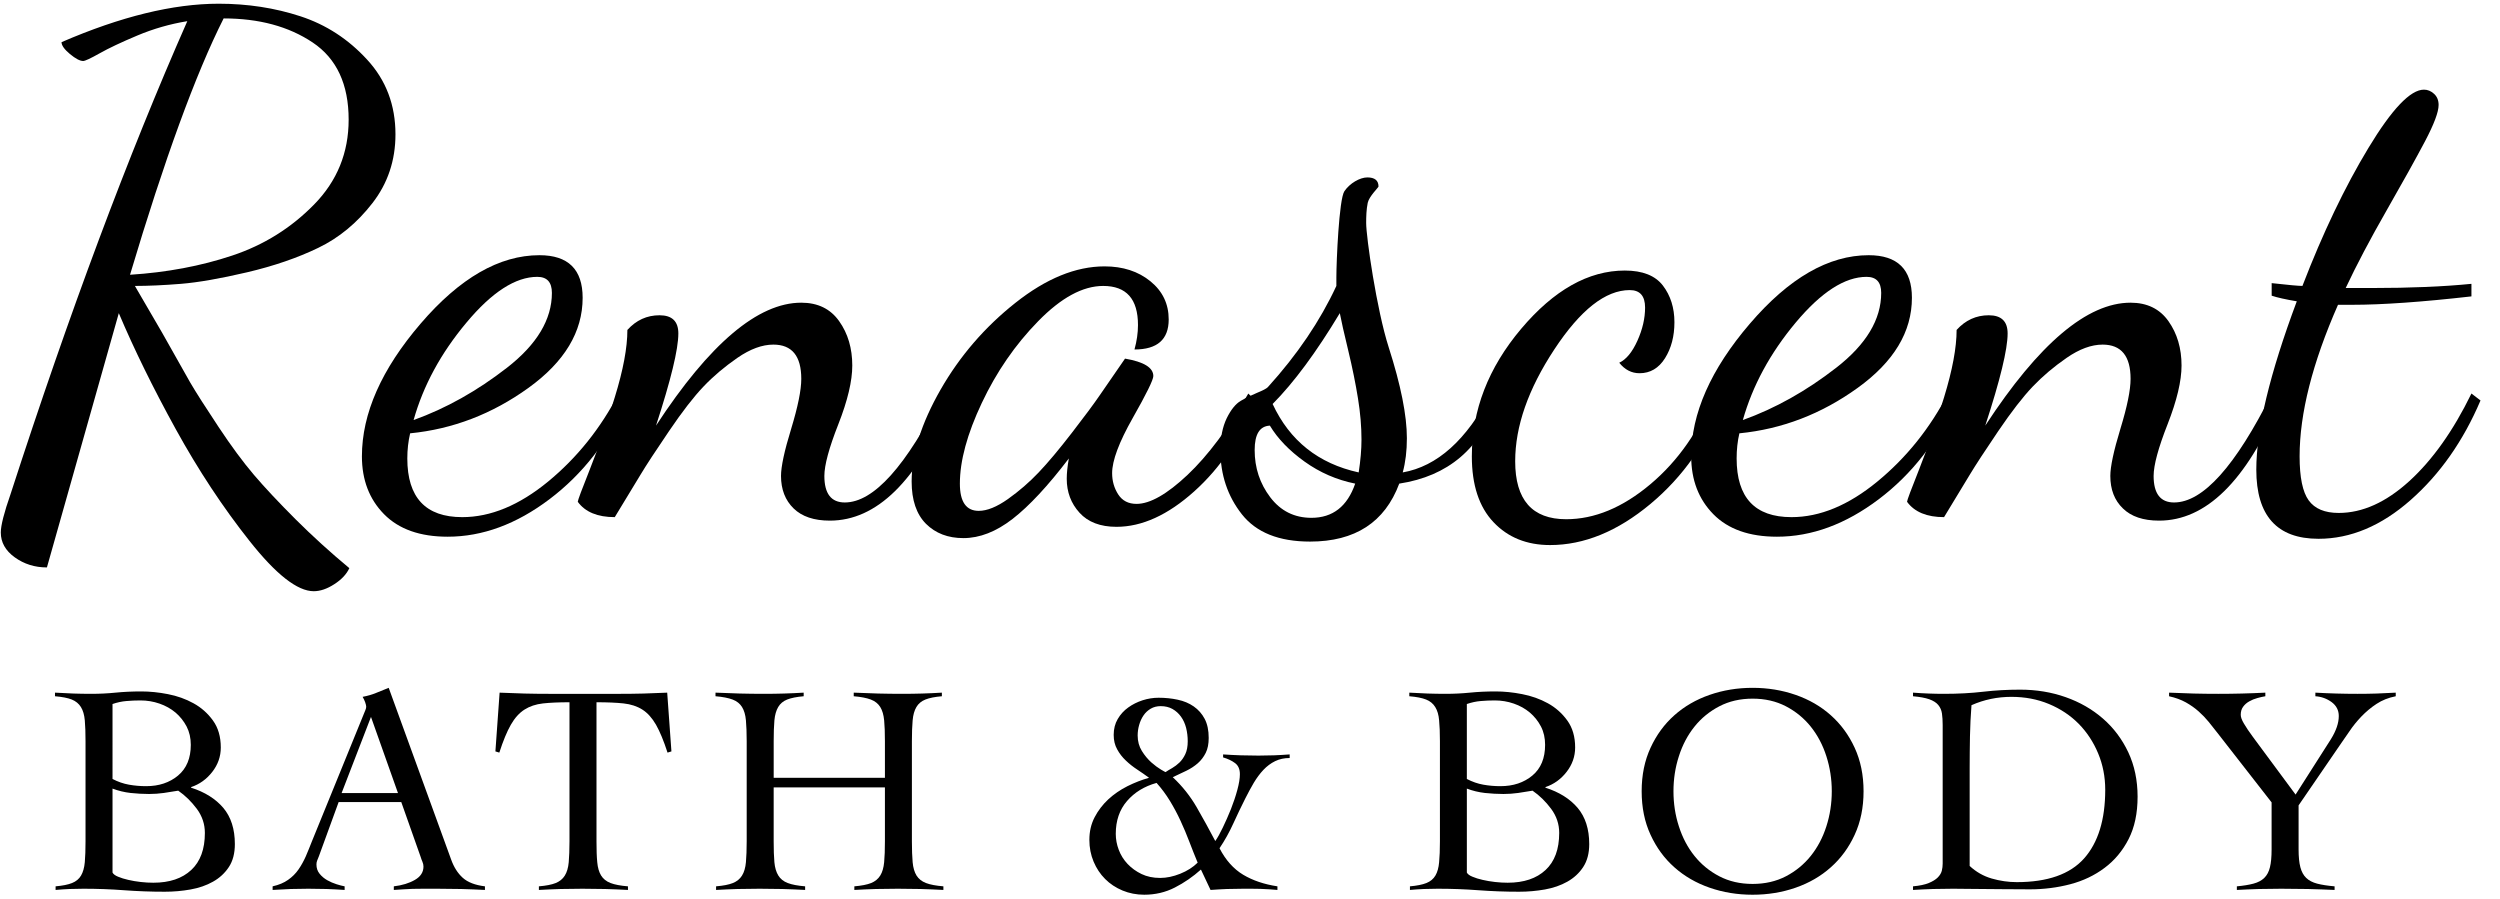 <?xml version="1.0" encoding="utf-8"?>
<!-- Generator: Adobe Illustrator 15.0.0, SVG Export Plug-In . SVG Version: 6.00 Build 0)  -->
<!DOCTYPE svg PUBLIC "-//W3C//DTD SVG 1.1//EN" "http://www.w3.org/Graphics/SVG/1.1/DTD/svg11.dtd">
<svg version="1.1" id="Layer_1" xmlns="http://www.w3.org/2000/svg" xmlns:xlink="http://www.w3.org/1999/xlink" x="0px" y="0px"
	 width="584px" height="210px" viewBox="0 0 584 210" enable-background="new 0 0 584 210" xml:space="preserve">
<g>
	<g>
		<path d="M52.173,188.729c-1.802-2.12-4.313-3.7-7.533-4.726v-0.139c1.967-0.652,3.606-1.833,4.942-3.541
			c1.327-1.701,1.996-3.609,1.996-5.706c0-2.522-0.614-4.622-1.828-6.3c-1.215-1.686-2.73-3.031-4.551-4.032
			c-1.818-1.003-3.813-1.717-5.985-2.136c-2.174-0.424-4.234-0.63-6.201-0.63c-2.156,0-4.152,0.095-6.025,0.282
			c-1.861,0.186-3.731,0.277-5.592,0.277c-1.455,0-2.877-0.021-4.282-0.069c-1.404-0.046-2.824-0.116-4.269-0.208v0.842
			c1.682,0.141,2.994,0.396,3.927,0.768c0.925,0.373,1.642,0.962,2.131,1.752c0.494,0.791,0.79,1.833,0.907,3.115
			c0.113,1.286,0.169,2.91,0.169,4.867v23.393c0,1.963-0.056,3.584-0.169,4.869c-0.117,1.286-0.413,2.33-0.875,3.117
			c-0.463,0.797-1.167,1.377-2.104,1.752c-0.932,0.377-2.222,0.63-3.843,0.771v0.843c1.068-0.099,2.159-0.167,3.249-0.221
			c1.095-0.04,2.183-0.063,3.254-0.063c3.23,0,6.389,0.117,9.488,0.352c3.122,0.232,6.277,0.348,9.496,0.348
			c2.061,0,4.068-0.175,6.023-0.524c1.963-0.35,3.72-0.953,5.253-1.821c1.55-0.865,2.776-2.007,3.713-3.429
			c0.939-1.425,1.398-3.212,1.398-5.36C54.862,193.669,53.959,190.859,52.173,188.729z M26.286,164.459
			c1.08-0.371,2.151-0.605,3.23-0.695c1.063-0.092,2.166-0.142,3.29-0.142c1.539,0,3.017,0.243,4.445,0.737
			c1.422,0.494,2.669,1.188,3.752,2.098c1.068,0.914,1.93,1.999,2.592,3.258c0.65,1.26,0.975,2.687,0.975,4.277
			c0,3.127-0.994,5.516-2.973,7.172c-1.984,1.661-4.475,2.486-7.46,2.486c-1.358,0-2.686-0.111-3.998-0.346
			c-1.308-0.232-2.595-0.676-3.854-1.336V164.459z M44.675,203.23c-2.125,1.986-5.07,2.973-8.86,2.973
			c-0.933,0-1.911-0.051-2.941-0.17s-2-0.281-2.907-0.494c-0.91-0.205-1.703-0.453-2.376-0.737
			c-0.685-0.276-1.109-0.604-1.305-0.974v-19.611c1.361,0.512,2.76,0.852,4.205,1.018c1.447,0.154,2.898,0.24,4.343,0.24
			c1.168,0,2.309-0.086,3.43-0.24c1.127-0.166,2.245-0.343,3.369-0.535c1.633,1.125,3.076,2.545,4.343,4.239
			c1.261,1.708,1.884,3.585,1.884,5.64C47.86,198.361,46.803,201.248,44.675,203.23z"/>
	</g>
	<g>
		<path d="M108.096,205.049c-1.162-1.047-2.079-2.482-2.725-4.303l-14.57-40.068c-1.078,0.426-2.061,0.824-2.948,1.192
			c-0.887,0.374-1.94,0.677-3.148,0.915c0.23,0.375,0.43,0.788,0.599,1.261c0.158,0.46,0.244,0.815,0.244,1.046
			c0,0.234-0.064,0.489-0.184,0.773c-0.112,0.28-0.237,0.582-0.372,0.908l-12.127,29.766c-0.466,1.214-0.955,2.383-1.429,3.502
			c-0.497,1.117-1.068,2.152-1.72,3.088c-0.65,0.934-1.461,1.738-2.424,2.41c-0.953,0.68-2.159,1.187-3.607,1.51v0.843
			c1.501-0.099,2.915-0.167,4.246-0.221c1.328-0.04,2.696-0.063,4.095-0.063c1.448,0,2.874,0.023,4.272,0.063
			c1.399,0.054,2.806,0.122,4.208,0.221v-0.843c-0.527-0.094-1.147-0.26-1.891-0.492c-0.752-0.232-1.475-0.551-2.177-0.944
			c-0.696-0.396-1.293-0.897-1.782-1.506c-0.497-0.607-0.734-1.333-0.734-2.17c0-0.329,0.056-0.638,0.169-0.914
			c0.124-0.276,0.24-0.607,0.395-0.981l4.618-12.671h14.636l4.554,12.884c0.094,0.323,0.219,0.674,0.383,1.045
			c0.163,0.38,0.246,0.75,0.246,1.125c0,1.314-0.667,2.346-1.998,3.115c-1.327,0.772-2.966,1.277-4.929,1.51v0.843
			c0.785-0.05,1.531-0.099,2.204-0.144c0.673-0.049,1.384-0.084,2.136-0.109c0.744-0.021,1.583-0.031,2.515-0.031
			c0.933,0,2.031,0,3.295,0c1.963,0,3.839,0.023,5.637,0.063c1.805,0.054,3.634,0.122,5.499,0.221v-0.843
			C110.987,206.767,109.269,206.104,108.096,205.049z M79.799,185.26l6.863-17.787l6.307,17.787H79.799z"/>
	</g>
	<g>
		<path d="M125.883,207.049c1.693-0.142,2.994-0.395,3.93-0.771c0.93-0.375,1.639-0.955,2.133-1.752
			c0.492-0.787,0.793-1.831,0.91-3.117c0.108-1.285,0.176-2.906,0.176-4.869v-32.493c-2.467,0-4.542,0.092-6.201,0.274
			c-1.659,0.186-3.099,0.671-4.306,1.438c-1.219,0.77-2.279,1.953-3.189,3.539c-0.91,1.587-1.805,3.763-2.695,6.514l-0.914-0.283
			l0.981-13.725c1.958,0.092,3.904,0.162,5.817,0.208c1.917,0.048,3.851,0.069,5.825,0.069h16.452c1.87,0,3.701-0.021,5.528-0.069
			c1.828-0.046,3.663-0.116,5.528-0.208l0.986,13.725l-0.91,0.283c-0.887-2.751-1.791-4.927-2.692-6.514
			c-0.915-1.586-1.978-2.77-3.193-3.539c-1.208-0.767-2.671-1.252-4.374-1.438c-1.707-0.183-3.82-0.274-6.336-0.274v32.493
			c0,1.963,0.049,3.584,0.176,4.869c0.117,1.286,0.415,2.33,0.907,3.117c0.489,0.797,1.226,1.377,2.204,1.752
			c0.982,0.377,2.339,0.63,4.065,0.771v0.843c-1.779-0.099-3.546-0.167-5.324-0.221c-1.772-0.04-3.555-0.063-5.326-0.063
			c-1.722,0-3.43,0.023-5.099,0.063c-1.693,0.054-3.366,0.122-5.059,0.221V207.049z"/>
	</g>
	<g>
		<path d="M206.717,173.146c0-1.957-0.053-3.581-0.178-4.867c-0.124-1.282-0.421-2.324-0.91-3.115
			c-0.492-0.79-1.226-1.379-2.207-1.752c-0.98-0.371-2.317-0.627-3.991-0.768v-0.842c1.963,0.092,3.862,0.162,5.706,0.208
			c1.843,0.048,3.749,0.069,5.708,0.069c1.55,0,3.084-0.021,4.623-0.069c1.542-0.046,3.061-0.116,4.554-0.208v0.842
			c-1.633,0.141-2.923,0.396-3.851,0.768c-0.933,0.373-1.639,0.962-2.098,1.752c-0.474,0.791-0.767,1.833-0.88,3.115
			c-0.112,1.286-0.173,2.91-0.173,4.867v23.393c0,1.963,0.061,3.584,0.173,4.869c0.113,1.286,0.426,2.33,0.907,3.117
			c0.5,0.797,1.234,1.377,2.215,1.752c0.97,0.377,2.332,0.63,4.062,0.771v0.843c-1.779-0.099-3.547-0.167-5.326-0.221
			c-1.771-0.04-3.553-0.063-5.324-0.063c-1.731,0-3.438,0.023-5.106,0.063c-1.688,0.054-3.371,0.122-5.044,0.221v-0.843
			c1.674-0.142,2.976-0.395,3.923-0.771c0.92-0.375,1.639-0.955,2.131-1.752c0.489-0.787,0.787-1.831,0.91-3.117
			c0.125-1.285,0.178-2.906,0.178-4.869v-12.606H180.73v12.606c0,1.963,0.053,3.584,0.167,4.869c0.117,1.286,0.431,2.33,0.921,3.117
			c0.48,0.797,1.221,1.377,2.207,1.752c0.978,0.377,2.332,0.63,4.053,0.771v0.843c-1.771-0.099-3.542-0.167-5.309-0.221
			c-1.782-0.04-3.562-0.063-5.334-0.063c-1.721,0-3.428,0.023-5.113,0.063c-1.682,0.054-3.354,0.122-5.047,0.221v-0.843
			c1.693-0.142,2.994-0.395,3.927-0.771c0.937-0.375,1.647-0.955,2.136-1.752c0.492-0.787,0.796-1.831,0.91-3.117
			c0.112-1.285,0.179-2.906,0.179-4.869v-23.393c0-1.957-0.067-3.581-0.179-4.867c-0.114-1.282-0.418-2.324-0.91-3.115
			c-0.489-0.79-1.22-1.379-2.204-1.752c-0.986-0.371-2.312-0.627-3.994-0.768v-0.842c1.955,0.092,3.866,0.162,5.709,0.208
			c1.842,0.048,3.752,0.069,5.708,0.069c1.542,0,3.084-0.021,4.626-0.069c1.539-0.046,3.053-0.116,4.554-0.208v0.842
			c-1.642,0.141-2.921,0.396-3.862,0.768c-0.932,0.373-1.625,0.962-2.09,1.752c-0.466,0.791-0.77,1.833-0.887,3.115
			c-0.114,1.286-0.167,2.91-0.167,4.867v8.545h25.986V173.146z"/>
	</g>
	<g>
		<path d="M290.9,186.523c0.653-1.301,1.316-2.526,1.993-3.678c0.688-1.141,1.429-2.141,2.242-3.006
			c0.819-0.867,1.736-1.543,2.73-2.032c1.021-0.497,2.143-0.735,3.402-0.735v-0.841c-1.219,0.09-2.434,0.165-3.641,0.211
			c-1.214,0.044-2.434,0.067-3.64,0.067c-1.358,0-2.739-0.023-4.141-0.067c-1.396-0.046-2.771-0.121-4.129-0.211v0.7
			c1.121,0.326,2.054,0.771,2.794,1.33c0.755,0.559,1.127,1.424,1.127,2.592c0,0.977-0.199,2.203-0.597,3.674
			c-0.395,1.475-0.902,2.969-1.496,4.479c-0.611,1.525-1.243,2.955-1.899,4.314c-0.644,1.353-1.241,2.406-1.757,3.15
			c-1.399-2.666-2.839-5.287-4.335-7.881c-1.493-2.588-3.354-4.939-5.599-7.037c1.124-0.508,2.178-1.02,3.185-1.508
			c1.007-0.49,1.891-1.072,2.666-1.748c0.775-0.68,1.376-1.484,1.85-2.419c0.467-0.931,0.696-2.097,0.696-3.501
			c0-1.777-0.313-3.255-0.94-4.449c-0.629-1.191-1.478-2.152-2.558-2.904c-1.071-0.745-2.312-1.271-3.757-1.574
			c-1.414-0.305-2.895-0.455-4.44-0.455c-1.252,0-2.51,0.195-3.743,0.592c-1.241,0.404-2.353,0.956-3.354,1.682
			c-1.019,0.724-1.832,1.623-2.46,2.698c-0.632,1.075-0.943,2.315-0.943,3.708c0,1.268,0.264,2.388,0.812,3.367
			c0.526,0.978,1.208,1.852,2.027,2.623c0.808,0.774,1.697,1.477,2.655,2.102c0.959,0.633,1.884,1.279,2.768,1.926
			c-1.68,0.469-3.362,1.121-5.047,1.959c-1.672,0.844-3.173,1.873-4.486,3.084c-1.3,1.221-2.368,2.604-3.176,4.166
			c-0.82,1.567-1.234,3.329-1.234,5.291c0,1.817,0.331,3.511,0.986,5.078c0.653,1.56,1.549,2.916,2.699,4.064
			c1.137,1.146,2.498,2.037,4.062,2.692c1.565,0.648,3.253,0.981,5.069,0.981c2.572,0,4.96-0.559,7.149-1.68
			c2.204-1.125,4.228-2.526,6.096-4.199l2.245,4.763c1.305-0.099,2.595-0.167,3.856-0.221c1.259-0.04,2.534-0.063,3.843-0.063
			c0.466,0,1.053,0,1.753,0c0.703,0,1.432,0.011,2.177,0.031c0.74,0.025,1.471,0.061,2.173,0.109
			c0.692,0.045,1.305,0.094,1.82,0.144v-0.843c-3.095-0.469-5.754-1.369-7.99-2.702c-2.23-1.333-4.088-3.394-5.537-6.197
			c1.223-1.815,2.294-3.747,3.219-5.778C289.027,190.34,289.958,188.396,290.9,186.523z M266.739,175.424
			c-0.652-1.051-0.982-2.252-0.982-3.611c0-0.838,0.12-1.668,0.354-2.479c0.234-0.82,0.568-1.555,1.016-2.211
			c0.439-0.65,1.007-1.174,1.685-1.576c0.673-0.396,1.458-0.592,2.335-0.592c1.034,0,1.943,0.221,2.737,0.66
			c0.787,0.445,1.46,1.047,1.99,1.79c0.542,0.745,0.94,1.62,1.203,2.628c0.249,1.003,0.377,2.043,0.377,3.113
			c0,1.214-0.189,2.221-0.564,3.014c-0.369,0.791-0.832,1.439-1.358,1.959c-0.538,0.518-1.118,0.947-1.715,1.301
			c-0.617,0.346-1.132,0.658-1.545,0.942c-0.049,0-0.407-0.197-1.083-0.597c-0.67-0.393-1.43-0.959-2.25-1.677
			C268.133,177.357,267.389,176.474,266.739,175.424z M275.7,204.106c-1.632,0.654-3.189,0.979-4.686,0.979
			c-1.641,0-3.087-0.303-4.348-0.91c-1.259-0.604-2.342-1.389-3.252-2.346c-0.91-0.96-1.6-2.054-2.068-3.295
			c-0.471-1.231-0.703-2.482-0.703-3.748c0-3.08,0.872-5.639,2.625-7.666c1.751-2.029,4.057-3.444,6.907-4.233
			c1.162,1.303,2.207,2.703,3.117,4.2c0.91,1.493,1.738,3.042,2.479,4.651c0.749,1.615,1.44,3.251,2.065,4.906
			c0.632,1.66,1.279,3.284,1.936,4.868C278.693,202.585,277.339,203.448,275.7,204.106z"/>
	</g>
	<g>
		<path d="M368.548,188.729c-1.802-2.12-4.319-3.7-7.532-4.726v-0.139c1.958-0.652,3.605-1.833,4.934-3.541
			c1.326-1.701,2.004-3.609,2.004-5.706c0-2.522-0.613-4.622-1.828-6.3c-1.218-1.686-2.727-3.031-4.547-4.032
			c-1.827-1.003-3.823-1.717-6-2.136c-2.163-0.424-4.232-0.63-6.188-0.63c-2.155,0-4.163,0.095-6.021,0.282
			c-1.867,0.186-3.74,0.277-5.605,0.277c-1.451,0-2.878-0.021-4.28-0.069c-1.405-0.046-2.815-0.116-4.272-0.208v0.842
			c1.682,0.141,2.99,0.396,3.924,0.768c0.936,0.373,1.65,0.962,2.131,1.752c0.497,0.791,0.802,1.833,0.91,3.115
			c0.125,1.286,0.188,2.91,0.188,4.867v23.393c0,1.963-0.062,3.584-0.188,4.869c-0.108,1.286-0.401,2.33-0.864,3.117
			c-0.468,0.797-1.167,1.377-2.103,1.752c-0.938,0.377-2.223,0.63-3.85,0.771v0.843c1.062-0.099,2.154-0.167,3.252-0.221
			c1.103-0.04,2.181-0.063,3.254-0.063c3.214,0,6.392,0.117,9.499,0.352c3.094,0.232,6.261,0.348,9.487,0.348
			c2.056,0,4.054-0.175,6.023-0.524c1.955-0.35,3.708-0.953,5.25-1.821c1.539-0.865,2.779-2.007,3.708-3.429
			c0.937-1.425,1.41-3.212,1.41-5.36C371.243,193.669,370.336,190.859,368.548,188.729z M342.655,164.459
			c1.079-0.371,2.151-0.605,3.23-0.695c1.071-0.092,2.171-0.142,3.295-0.142c1.537,0,3.02,0.243,4.444,0.737
			c1.426,0.494,2.67,1.188,3.75,2.098c1.071,0.914,1.937,1.999,2.594,3.258c0.651,1.26,0.967,2.687,0.967,4.277
			c0,3.127-0.985,5.516-2.967,7.172c-1.99,1.661-4.475,2.486-7.465,2.486c-1.354,0-2.685-0.111-3.994-0.346
			c-1.309-0.232-2.588-0.676-3.854-1.336V164.459z M361.045,203.23c-2.125,1.986-5.072,2.973-8.853,2.973
			c-0.929,0-1.917-0.051-2.952-0.17c-1.022-0.119-1.997-0.281-2.903-0.494c-0.913-0.205-1.704-0.453-2.368-0.737
			c-0.693-0.276-1.125-0.604-1.313-0.974v-19.611c1.357,0.512,2.757,0.852,4.201,1.018c1.455,0.154,2.903,0.24,4.354,0.24
			c1.166,0,2.312-0.086,3.426-0.24c1.125-0.166,2.24-0.343,3.365-0.535c1.633,1.125,3.08,2.545,4.34,4.239
			c1.264,1.708,1.887,3.585,1.887,5.64C364.229,198.361,363.173,201.248,361.045,203.23z"/>
	</g>
	<g>
		<path d="M433.253,174.686c-1.372-2.984-3.232-5.519-5.569-7.598c-2.323-2.076-5.068-3.667-8.224-4.763
			c-3.151-1.099-6.506-1.647-10.052-1.647c-3.554,0-6.893,0.549-10.051,1.647c-3.151,1.096-5.894,2.687-8.229,4.763
			c-2.335,2.079-4.193,4.613-5.562,7.598c-1.384,2.995-2.073,6.371-2.073,10.157c0,3.782,0.689,7.176,2.073,10.157
			c1.368,2.986,3.227,5.528,5.562,7.596c2.335,2.08,5.077,3.671,8.229,4.768c3.158,1.098,6.497,1.645,10.051,1.645
			c3.546,0,6.9-0.547,10.052-1.645c3.155-1.097,5.9-2.688,8.224-4.768c2.337-2.067,4.197-4.609,5.569-7.596
			c1.381-2.981,2.074-6.375,2.074-10.157C435.327,181.057,434.634,177.681,433.253,174.686z M426.639,193.037
			c-0.834,2.615-2.052,4.919-3.639,6.904c-1.591,1.982-3.528,3.569-5.811,4.761c-2.286,1.19-4.89,1.784-7.781,1.784
			c-2.896,0-5.485-0.594-7.772-1.784c-2.29-1.191-4.224-2.778-5.813-4.761c-1.595-1.985-2.803-4.289-3.637-6.904
			c-0.85-2.604-1.265-5.344-1.265-8.194c0-2.847,0.415-5.571,1.265-8.19c0.834-2.619,2.042-4.917,3.637-6.904
			c1.59-1.985,3.523-3.564,5.813-4.757c2.287-1.192,4.877-1.788,7.772-1.788c2.892,0,5.495,0.596,7.781,1.788
			c2.282,1.192,4.22,2.771,5.811,4.757c1.587,1.987,2.805,4.285,3.639,6.904c0.84,2.619,1.265,5.344,1.265,8.19
			C427.903,187.693,427.479,190.433,426.639,193.037z"/>
	</g>
	<g>
		<path d="M497.167,175.736c-1.451-3.074-3.421-5.703-5.921-7.876c-2.495-2.17-5.398-3.841-8.715-5.007
			c-3.304-1.17-6.865-1.75-10.643-1.75c-2.947,0-5.824,0.159-8.622,0.486c-2.798,0.328-5.836,0.49-9.107,0.49
			c-1.215,0-2.418-0.021-3.633-0.069c-1.219-0.046-2.434-0.116-3.648-0.208v0.842c1.595,0.141,2.851,0.374,3.784,0.697
			c0.928,0.33,1.643,0.773,2.102,1.329c0.474,0.564,0.764,1.228,0.877,1.997c0.112,0.779,0.168,1.672,0.168,2.698v32.358
			c0,0.562-0.062,1.122-0.202,1.686c-0.146,0.555-0.459,1.078-0.951,1.572c-0.482,0.486-1.193,0.92-2.102,1.295
			c-0.907,0.377-2.133,0.63-3.676,0.771v0.843c1.595-0.099,3.158-0.167,4.702-0.221c1.534-0.04,3.098-0.063,4.684-0.063
			c0.982,0,2.008,0.011,3.081,0.031c1.076,0.025,2.291,0.032,3.647,0.032c1.354,0,2.933,0.018,4.727,0.04
			c1.798,0.025,3.956,0.037,6.48,0.037c3.269,0,6.412-0.402,9.417-1.191c3.015-0.795,5.685-2.068,8.02-3.824
			c2.336-1.742,4.205-3.982,5.604-6.717c1.396-2.73,2.102-6.033,2.102-9.908C499.341,182.277,498.615,178.82,497.167,175.736z
			 M486.839,200.536c-3.288,3.687-8.533,5.531-15.721,5.531c-1.967,0-3.91-0.284-5.855-0.842c-1.929-0.562-3.653-1.539-5.151-2.938
			v-22.908c0-2.518,0.033-4.978,0.073-7.388c0.044-2.408,0.168-4.818,0.352-7.256c2.938-1.303,6.043-1.95,9.318-1.95
			c3.175,0,6.096,0.557,8.785,1.674c2.692,1.122,5.003,2.664,6.945,4.623c1.93,1.967,3.438,4.263,4.538,6.905
			c1.103,2.636,1.659,5.473,1.659,8.507C491.782,191.495,490.123,196.845,486.839,200.536z"/>
	</g>
	<g>
		<path d="M506.696,161.803c1.96,0.092,3.874,0.162,5.74,0.208c1.864,0.048,3.782,0.069,5.745,0.069
			c1.812,0,3.648-0.021,5.495-0.069c1.842-0.046,3.688-0.116,5.509-0.208v0.842c-0.565,0.089-1.2,0.228-1.861,0.42
			c-0.685,0.188-1.317,0.441-1.888,0.771c-0.588,0.325-1.068,0.747-1.438,1.257c-0.383,0.512-0.56,1.147-0.56,1.891
			c0,0.516,0.237,1.201,0.737,2.033c0.484,0.842,1.198,1.891,2.123,3.152l9.95,13.445l8.259-12.951
			c1.215-1.966,1.832-3.76,1.832-5.397c0-1.357-0.568-2.438-1.684-3.263c-1.118-0.812-2.385-1.269-3.784-1.357v-0.842
			c1.636,0.092,3.287,0.162,4.945,0.208c1.646,0.048,3.298,0.069,4.931,0.069c1.5,0,2.982-0.021,4.447-0.069
			c1.471-0.046,2.949-0.116,4.45-0.208v0.842c-1.688,0.329-3.175,0.918-4.486,1.782c-1.311,0.86-2.476,1.845-3.535,2.944
			c-1.047,1.098-1.99,2.251-2.798,3.464c-0.819,1.215-1.58,2.312-2.271,3.288l-9.604,14.012v10.295c0,1.725,0.139,3.115,0.417,4.166
			c0.277,1.057,0.733,1.881,1.369,2.49c0.627,0.611,1.489,1.049,2.546,1.33c1.086,0.283,2.433,0.491,4.079,0.633v0.843
			c-2.104-0.099-4.185-0.167-6.238-0.221c-2.061-0.04-4.133-0.063-6.23-0.063c-1.73,0-3.46,0.023-5.194,0.063
			c-1.719,0.054-3.443,0.122-5.171,0.221v-0.843c1.535-0.142,2.832-0.35,3.886-0.633c1.045-0.281,1.884-0.719,2.516-1.33
			c0.628-0.609,1.071-1.434,1.327-2.49c0.263-1.051,0.388-2.441,0.388-4.166v-10.992l-12.665-16.248
			c-0.662-0.842-1.34-1.699-2.031-2.562c-0.707-0.864-1.489-1.677-2.35-2.443c-0.869-0.778-1.858-1.471-2.982-2.108
			c-1.126-0.626-2.433-1.102-3.92-1.431V161.803z"/>
	</g>
	<g>
		<path d="M57.708,63.611c6.25-1.47,11.802-3.375,16.634-5.712c4.852-2.335,9.06-5.813,12.65-10.444
			c3.588-4.622,5.388-9.981,5.388-16.069c0-6.855-2.207-12.676-6.622-17.456c-4.396-4.797-9.597-8.172-15.572-10.125
			c-5.987-1.957-12.35-2.937-19.092-2.937c-10.661,0-22.902,3-36.721,8.98c0,0.758,0.658,1.683,1.958,2.77
			c1.31,1.087,2.347,1.632,3.099,1.632c0.433,0,1.72-0.598,3.845-1.794c2.125-1.2,5.057-2.583,8.81-4.161
			c3.75-1.578,7.649-2.695,11.67-3.349C29.933,36.275,16.173,73.097,2.467,115.422c-1.524,4.352-2.28,7.34-2.28,8.969
			c0,2.29,1.075,4.223,3.249,5.795c2.188,1.577,4.686,2.365,7.524,2.365l16.794-59.398c3.591,8.486,8.03,17.519,13.301,27.089
			c5.276,9.571,11.015,18.274,17.224,26.108c6.196,7.838,11.198,11.756,15.001,11.756c1.537,0,3.132-0.551,4.812-1.639
			c1.693-1.086,2.862-2.336,3.517-3.748c-4.463-3.707-8.65-7.514-12.575-11.426c-3.912-3.916-7.152-7.364-9.707-10.359
			c-2.549-2.995-5.329-6.75-8.311-11.259c-3-4.516-5.204-7.969-6.606-10.364l-6.537-11.59l-6.362-10.928
			c3.158,0,6.743-0.164,10.763-0.489C46.303,65.976,51.451,65.077,57.708,63.611z M30.374,64.185
			c8.051-26.979,15.338-46.943,21.867-59.883c8.258,0,15.2,1.869,20.804,5.626c5.599,3.75,8.399,9.766,8.399,18.027
			c0,7.725-2.692,14.333-8.081,19.828c-5.378,5.49-11.744,9.457-19.1,11.909C46.938,62.141,38.958,63.639,30.374,64.185z"/>
	</g>
	<g>
		<path d="M144.524,91.928c-4.235,8.151-9.733,15.004-16.467,20.551c-6.751,5.551-13.448,8.324-20.078,8.324
			c-8.546,0-12.831-4.566-12.831-13.711c0-2.059,0.226-4.018,0.659-5.867c9.968-0.983,19.174-4.516,27.632-10.61
			c8.443-6.09,12.666-13.105,12.666-21.047c0-6.634-3.365-9.953-10.093-9.953c-9.359,0-18.612,5.327-27.757,15.986
			C89.109,86.265,84.543,96.6,84.543,106.607c0,5.501,1.723,10.002,5.171,13.508c3.453,3.503,8.398,5.26,14.854,5.26
			c8.145,0,16.076-2.928,23.807-8.771c7.729-5.84,13.76-13.584,18.118-23.214L144.524,91.928z M108.965,75.359
			c5.941-7.123,11.469-10.686,16.546-10.686c2.28,0,3.412,1.25,3.412,3.749c0,6.203-3.49,12.026-10.462,17.458
			c-6.991,5.441-14.271,9.524-21.845,12.243C98.879,90.069,102.992,82.485,108.965,75.359z"/>
	</g>
	<g>
		<g>
			<path d="M134.966,117.217c0-0.332,0.951-2.884,2.857-7.672c1.907-4.791,3.833-10.365,5.785-16.725
				c1.97-6.37,2.948-11.614,2.948-15.747c2.063-2.286,4.565-3.426,7.506-3.426c2.933,0,4.399,1.415,4.399,4.244
				c0,3.701-1.745,10.876-5.219,21.535c12.508-19.145,23.827-28.717,33.935-28.717c3.866,0,6.817,1.442,8.853,4.324
				c2.046,2.881,3.061,6.334,3.061,10.361c0,3.591-1.076,8.158-3.257,13.709c-2.186,5.544-3.265,9.575-3.265,12.075
				c0,4.135,1.588,6.199,4.77,6.199c6.746,0,14.36-8.483,22.848-25.449l1.802,2.116c-7.845,18.382-17.22,27.576-28.144,27.576
				c-3.685,0-6.514-0.949-8.466-2.855c-1.947-1.901-2.936-4.431-2.936-7.586c0-2.176,0.785-5.853,2.374-11.015
				c1.572-5.166,2.361-9.057,2.361-11.665c0-5.334-2.174-7.999-6.522-7.999c-2.608,0-5.406,1.03-8.408,3.098
				c-2.985,2.069-5.633,4.3-7.904,6.691c-2.289,2.395-4.987,5.877-8.077,10.442c-3.111,4.577-5.317,7.947-6.619,10.118l-6.039,9.954
				C139.583,120.803,136.699,119.607,134.966,117.217z"/>
		</g>
	</g>
	<g>
		<g>
			<path d="M212.959,112.479c0-6.438,2.26-13.584,6.746-21.44c4.504-7.859,10.33-14.625,17.494-20.295
				c7.167-5.679,14.105-8.519,20.825-8.519c4.287,0,7.852,1.158,10.702,3.473c2.851,2.312,4.281,5.291,4.281,8.929
				c0,4.676-2.663,7.014-7.995,7.014c0.542-1.956,0.82-3.856,0.82-5.708c0-6.09-2.704-9.138-8.124-9.138
				c-4.771,0-9.83,2.747-15.195,8.241c-5.375,5.489-9.751,11.859-13.166,19.091c-3.418,7.233-5.122,13.519-5.122,18.851
				c0,4.242,1.466,6.357,4.402,6.357c1.957,0,4.228-0.924,6.836-2.768c2.606-1.857,4.991-3.912,7.164-6.205
				c2.174-2.283,4.747-5.354,7.729-9.216c2.99-3.86,5.183-6.826,6.6-8.896l5.847-8.48c4.419,0.758,6.611,2.113,6.611,4.073
				c0,0.87-1.598,4.141-4.809,9.794c-3.205,5.66-4.814,9.95-4.814,12.889c0,1.853,0.477,3.505,1.429,4.979
				c0.956,1.468,2.366,2.2,4.277,2.2c3.147,0,7.122-2.263,11.906-6.77c4.782-4.517,9.517-10.854,14.199-19.006l1.636,1.624
				c-3.374,8.652-8.138,15.728-14.278,21.238c-6.145,5.513-12.195,8.271-18.159,8.271c-3.766,0-6.649-1.104-8.627-3.287
				c-2.001-2.195-2.987-4.842-2.987-7.947c0-1.303,0.163-2.883,0.489-4.734c-4.891,6.422-9.272,11.121-13.138,14.121
				c-3.862,2.991-7.687,4.484-11.497,4.484c-3.591,0-6.5-1.115-8.736-3.339C214.08,120.123,212.959,116.832,212.959,112.479z"/>
		</g>
	</g>
	<g>
		<path d="M348.229,91.928c-5.648,10.872-12.513,17.016-20.552,18.432c0.654-2.393,0.971-5.052,0.971-7.996
			c0-5.329-1.416-12.401-4.24-21.211c-2.834-8.819-5.271-25.794-5.271-29.057c0-1.525,0.049-3.193,0.365-4.721
			c0.334-1.52,2.518-3.586,2.518-3.803c0-1.412-0.878-2.126-2.608-2.126c-1.749,0-4.117,1.376-5.363,3.223
			c-1.256,1.852-1.873,16.465-1.873,20.164v1.959c-3.781,8.157-9.115,16.05-16.023,23.662c-0.318,0.323-1.154,0.761-2.479,1.301
			c-1.331,0.55-2.601,1.169-3.827,1.878c-1.208,0.711-2.301,2.068-3.29,4.076c-0.968,2.018-1.471,4.495-1.471,7.427
			c0,5.766,1.677,10.772,5.024,15.014c3.347,4.24,8.654,6.365,15.917,6.365c10.526,0,17.465-4.513,20.838-13.541
			c11.417-1.738,19.032-8.22,22.842-19.423L348.229,91.928z M306.352,120.963c-3.99,0-7.201-1.608-9.627-4.809
			c-2.43-3.205-3.636-6.881-3.636-11.018c0-3.693,1.173-5.597,3.553-5.71c1.827,3.045,4.542,5.852,8.104,8.405
			c3.564,2.556,7.509,4.273,11.83,5.144C314.736,118.304,311.326,120.963,306.352,120.963z M317.389,110.359
			c-9.398-2.064-16.111-7.395-20.104-15.985c4.964-5.007,10.199-12.079,15.695-21.221c0.324,1.743,0.986,4.652,1.972,8.734
			c0.981,4.075,1.729,7.809,2.271,11.173c0.548,3.375,0.819,6.586,0.819,9.628C318.043,104.971,317.824,107.528,317.389,110.359z"/>
	</g>
	<g>
		<g>
			<path d="M343.822,106.607c0-10.774,3.846-20.695,11.507-29.78c7.667-9.083,15.748-13.626,24.231-13.626
				c4.138,0,7.097,1.171,8.891,3.506c1.79,2.341,2.695,5.201,2.695,8.574c0,3.262-0.735,6.058-2.198,8.397
				c-1.475,2.343-3.465,3.509-5.953,3.509c-1.857,0-3.435-0.816-4.739-2.446c1.626-0.762,3.039-2.473,4.243-5.145
				c1.199-2.66,1.793-5.246,1.793-7.745c0-2.719-1.199-4.084-3.587-4.084c-5.652,0-11.537,4.627-17.623,13.871
				c-6.091,9.246-9.134,17.951-9.134,26.111c0,9.031,3.965,13.543,11.913,13.543c6.631,0,13.182-2.722,19.657-8.162
				c6.471-5.438,11.451-12.563,14.925-21.376l2.128,1.634c-3.702,9.851-9.389,17.974-17.053,24.357
				c-7.667,6.383-15.479,9.582-23.421,9.582c-5.431,0-9.842-1.775-13.21-5.341C345.511,118.428,343.822,113.299,343.822,106.607z"/>
		</g>
	</g>
	<g>
		<path d="M455.053,91.928c-4.233,8.151-9.739,15.004-16.489,20.551c-6.742,5.551-13.432,8.324-20.072,8.324
			c-8.557,0-12.814-4.566-12.814-13.711c0-2.059,0.208-4.018,0.641-5.867c9.973-0.983,19.178-4.516,27.624-10.61
			c8.459-6.09,12.682-13.105,12.682-21.047c0-6.634-3.362-9.953-10.099-9.953c-9.358,0-18.613,5.327-27.747,15.986
			c-9.149,10.664-13.712,20.999-13.712,31.006c0,5.501,1.727,10.002,5.168,13.508c3.444,3.503,8.399,5.26,14.854,5.26
			c8.152,0,16.075-2.928,23.813-8.771c7.722-5.84,13.754-13.584,18.1-23.214L455.053,91.928z M419.472,75.359
			c5.961-7.123,11.478-10.686,16.562-10.686c2.279,0,3.415,1.25,3.415,3.749c0,6.203-3.494,12.026-10.474,17.458
			c-6.991,5.441-14.268,9.524-21.846,12.243C409.408,90.069,413.515,82.485,419.472,75.359z"/>
	</g>
	<g>
		<g>
			<path d="M445.484,117.217c0-0.332,0.958-2.884,2.86-7.672c1.896-4.791,3.828-10.365,5.788-16.725
				c1.952-6.37,2.933-11.614,2.933-15.747c2.065-2.286,4.577-3.426,7.503-3.426c2.947,0,4.414,1.415,4.414,4.244
				c0,3.701-1.738,10.876-5.224,21.535c12.508-19.145,23.82-28.717,33.946-28.717c3.856,0,6.815,1.442,8.853,4.324
				c2.034,2.881,3.052,6.334,3.052,10.361c0,3.591-1.085,8.158-3.259,13.709c-2.181,5.544-3.264,9.575-3.264,12.075
				c0,4.135,1.595,6.199,4.772,6.199c6.746,0,14.361-8.483,22.845-25.449l1.797,2.116c-7.832,18.382-17.211,27.576-28.139,27.576
				c-3.693,0-6.511-0.949-8.454-2.855c-1.974-1.901-2.935-4.431-2.935-7.586c0-2.176,0.783-5.853,2.355-11.015
				c1.58-5.166,2.376-9.057,2.376-11.665c0-5.334-2.181-7.999-6.535-7.999c-2.61,0-5.411,1.03-8.404,3.098
				c-2.997,2.069-5.622,4.3-7.908,6.691c-2.284,2.395-4.986,5.877-8.082,10.442c-3.103,4.577-5.298,7.947-6.607,10.118l-6.035,9.954
				C450.112,120.803,447.226,119.607,445.484,117.217z"/>
		</g>
	</g>
	<g>
		<g>
			<path d="M527.072,109.705c0-9.348,3.158-22.459,9.458-39.319c-2.604-0.44-4.565-0.876-5.867-1.314V66.14
				c3.912,0.436,6.307,0.652,7.184,0.652c4.776-12.404,9.921-23.146,15.414-32.228c5.486-9.085,9.818-13.623,12.969-13.623
				c0.873,0,1.658,0.323,2.366,0.976c0.714,0.651,1.063,1.524,1.063,2.611c0,1.63-1.063,4.46-3.18,8.484
				c-2.13,4.027-5.118,9.411-8.978,16.156c-3.862,6.744-7.042,12.787-9.547,18.112h6.038c9.033,0,16.81-0.327,23.335-0.978v2.934
				c-11.537,1.309-20.83,1.964-27.908,1.964c-0.323,0-0.593,0-0.804,0h-2.459c-5.98,13.593-8.969,25.399-8.969,35.406
				c0,4.898,0.703,8.324,2.119,10.277c1.416,1.961,3.75,2.94,7.018,2.94c5.547,0,11.037-2.477,16.484-7.427
				c5.433-4.949,10.275-11.769,14.519-20.471l2.12,1.624c-4.027,9.464-9.465,17.216-16.319,23.254
				c-6.845,6.037-14.032,9.058-21.53,9.058C531.909,125.863,527.072,120.476,527.072,109.705z"/>
		</g>
	</g>
</g>
</svg>
